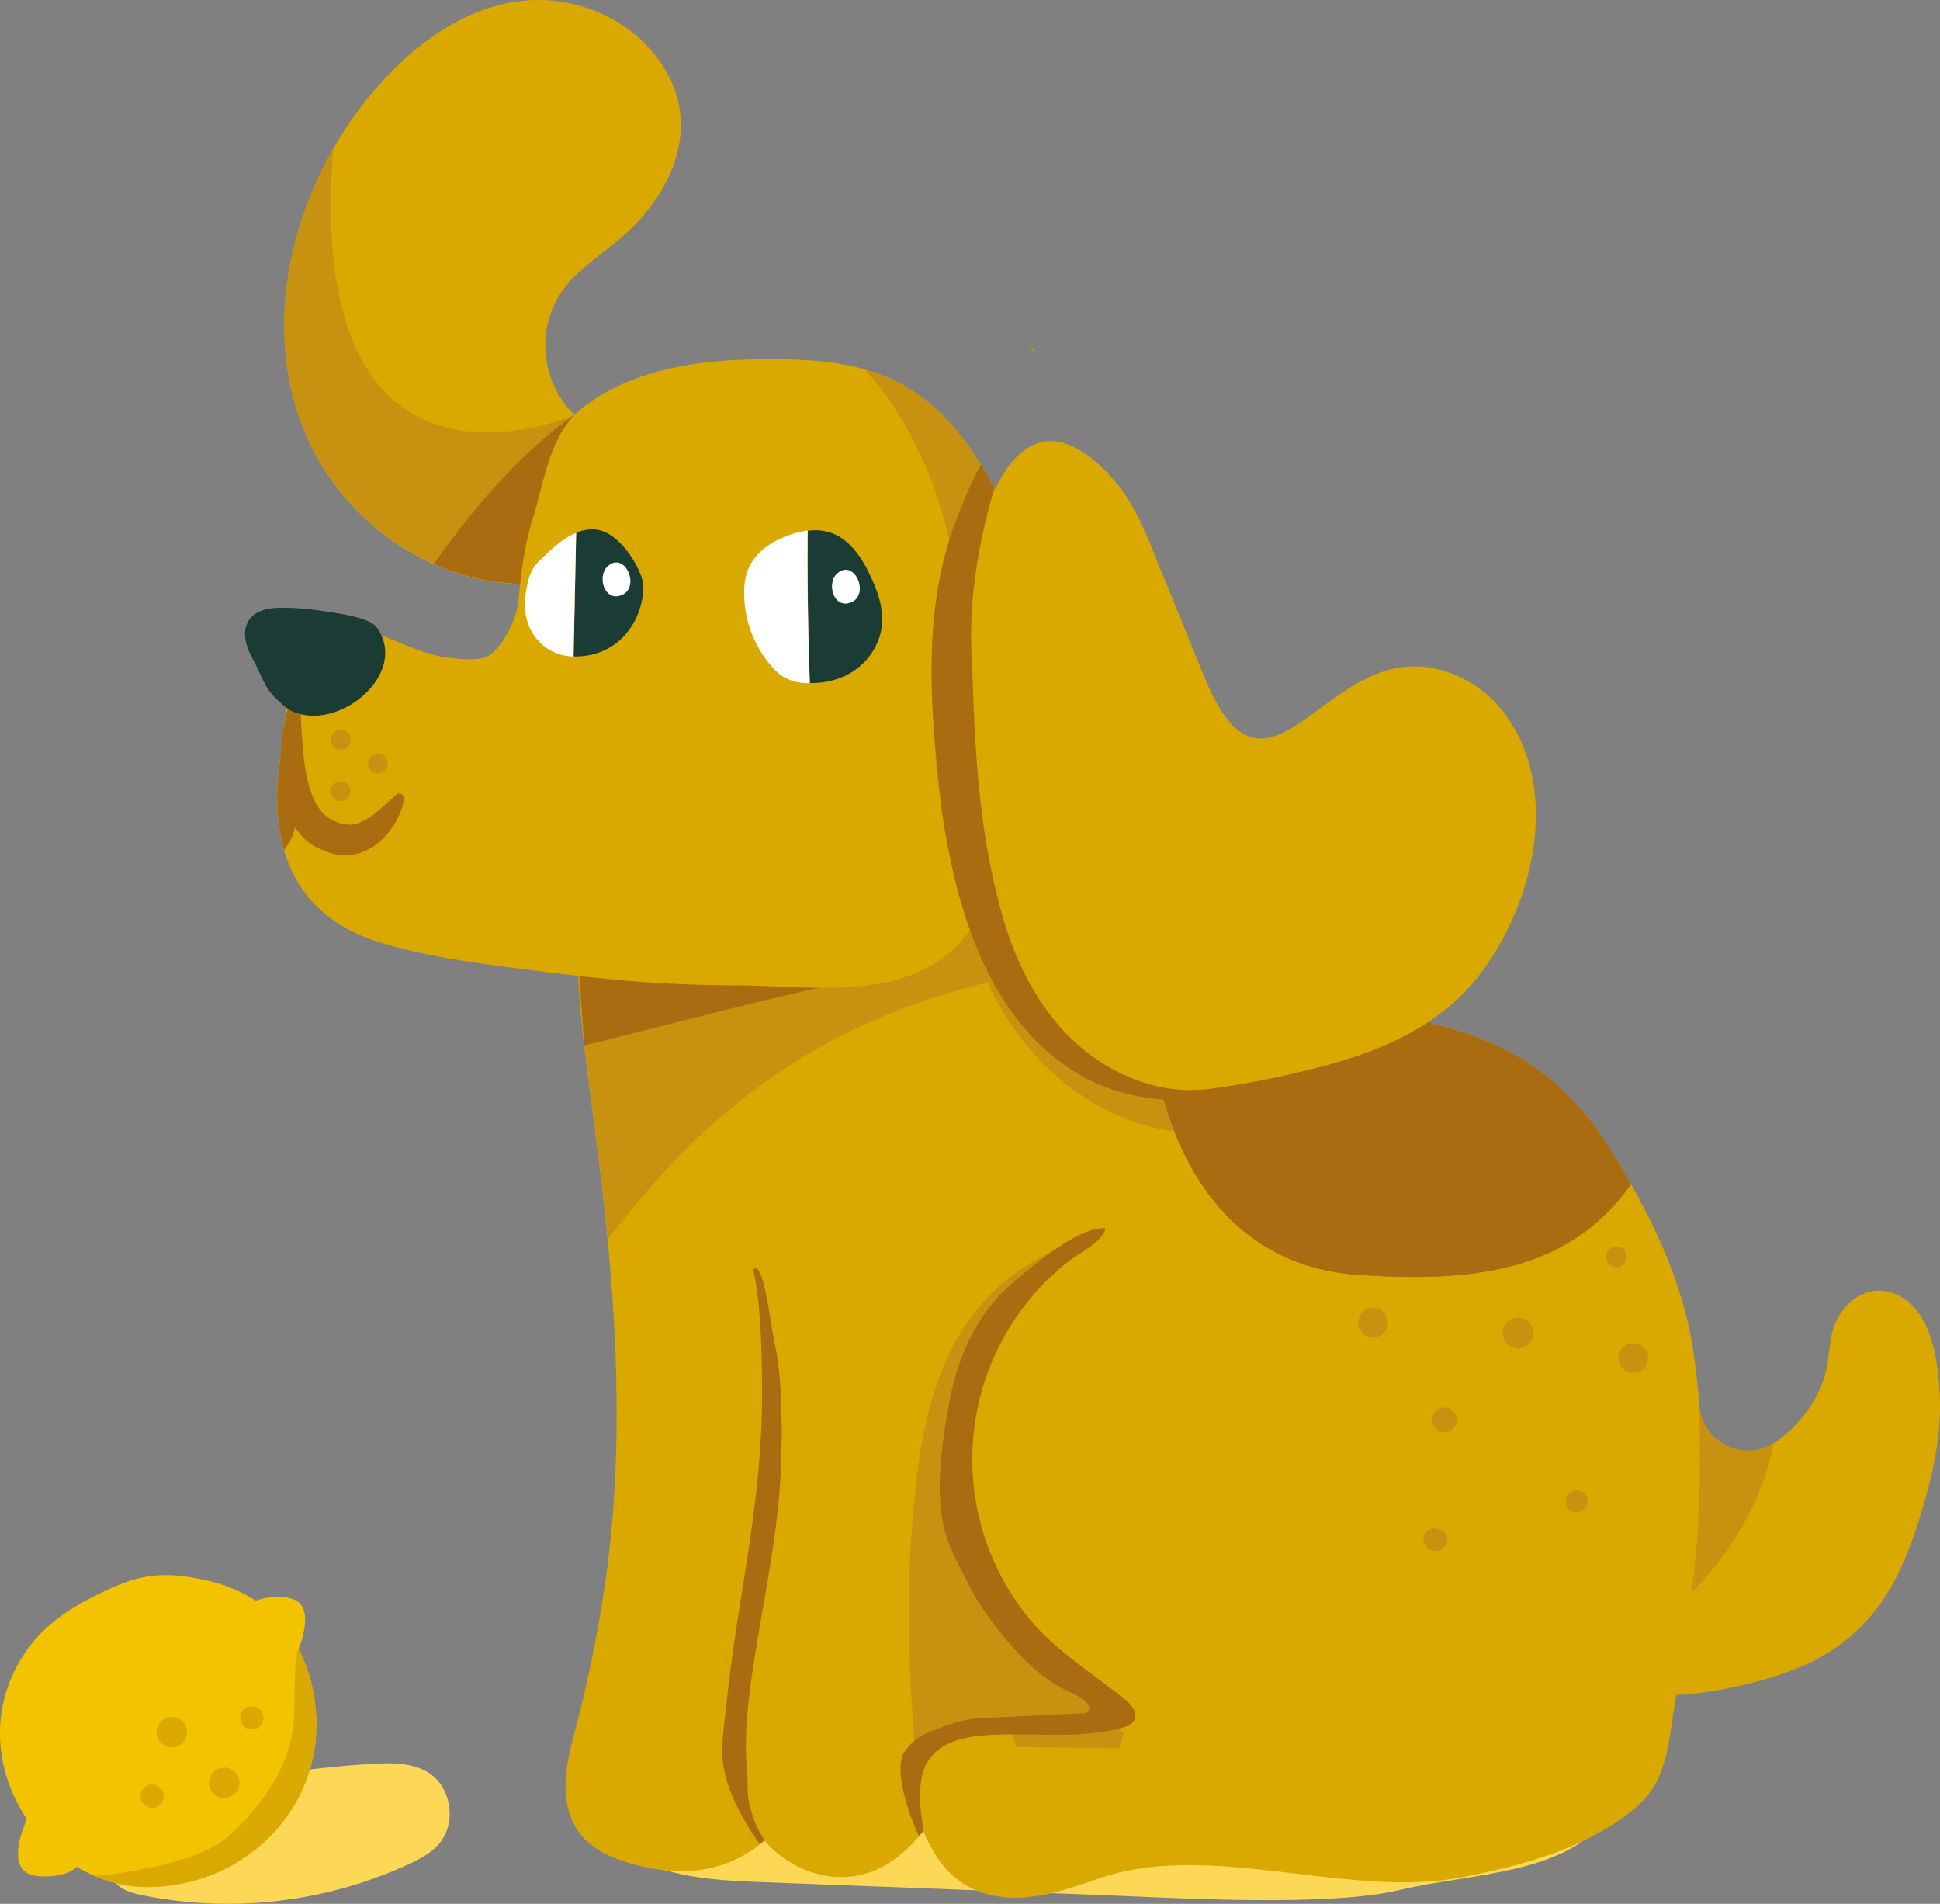 <svg width="141.299" height="138.631" viewBox="0 0 37.385 36.679" xmlns="http://www.w3.org/2000/svg"><rect x="0" y="0" width="37.385" height="36.679" fill="#808080" stroke="none"/><g transform="translate(-85.725 -129.646)"><path class="st13" d="M96.83 163.407c-.185.82.4 1.657 1.148 2.043.746.386 1.617.426 2.458.458l6.525.248c1.428.056 4.357.236 5.746-.1 1.392-.334 3.355-.289 4.06-1.535.245-.439-1.684-1.915-1.842-2.392-.313-.939-1.559-1.095-2.548-1.076-3.146.055-6.29.156-9.433.293-1.338.058-5.746.424-6.114 2.061z" fill="#fdd756"/><path class="st3" d="M123.098 156.383c-.043-.585-.16-1.4-.717-1.739a.794.794 0 0 0-.23-.1c-.511-.148-.977.24-1.114.764-.064.241-.064.493-.12.739-.06.254-.166.484-.31.7-.184.281-.412.506-.671.686-.01.008-.021.013-.032.021-.593.373-1.386-.029-1.434-.738a13.393 13.393 0 0 0-.114-1.042c-.174-1.14-.63-2.212-1.201-3.212a15.254 15.254 0 0 0-.513-.844c-.757-1.165-1.747-1.808-2.974-2.16a8.84 8.84 0 0 0-.98-.22c-1.65-.274-3.32-.454-4.902-.944a14.009 14.009 0 0 1-.436-.143 9.834 9.834 0 0 1-1.744-.799 8.818 8.818 0 0 1-.77-.51.386.386 0 0 0-.13-.082.399.399 0 0 0-.222-.032c-2.093.013-4.188.03-6.281.042l-.879.005a.484.484 0 0 0-.473.474c-.048 1.273.127 2.556.294 3.813.108.815.209 1.632.288 2.452.214 2.239.275 4.496-.064 6.75a25.89 25.89 0 0 1-.481 2.41c-.17.683-.447 1.453-.095 2.127.2.387.592.593.992.717.431.135.902.212 1.352.162a2.36 2.36 0 0 0 1.23-.498v-.003c.03-.023.061-.05.09-.076l.1.11c.527.538 1.366.77 2.072.448.291-.135.572-.36.802-.635l.087-.108c.003.003.003.01.005.013.241.58.606 1.069 1.31 1.227.73.164 1.442-.113 2.127-.34 2.109-.705 4.781.417 6.938-.006 1.177-.23 2.357-.542 3.299-1.299.69-.556.664-1.28.833-2.212.032-.003.064-.003.096-.005.801-.056 1.907-.312 2.611-.685a3.533 3.533 0 0 0 1.36-1.273c.35-.574.574-1.251.752-1.894.185-.667.301-1.373.248-2.061z" fill="#daa900"/><path class="st5" d="M117.155 152.462a4.361 4.361 0 0 1-.733.796c-1.24 1.026-2.96 1.048-4.487.952-3.024-.19-4.104-3.08-4.149-5.916 1.582.49 3.252.672 4.903.945.341.055.67.13.979.22 1.228.354 2.217.994 2.974 2.158.177.276.349.556.513.845z" fill="#aa6c10"/><path class="st5" d="M117.155 152.462a4.361 4.361 0 0 1-.733.796c-1.24 1.026-2.96 1.048-4.487.952-1.855-.116-2.98-1.251-3.58-2.767.159.021.32.032.487.034 1.402.016 2.775-.688 3.648-1.783-.47-.225-.941-.45-1.4-.704.533.082 1.067.162 1.599.249.341.055.67.13.979.22 1.228.354 2.217.994 2.974 2.158.177.276.349.556.513.845z" fill="#aa6c10"/><path class="st3" d="M96.737 135.033c.355-.37.797-.637 1.162-.994.685-.672 1.17-1.662.841-2.625-.288-.847-1.072-1.469-1.926-1.68-1.99-.495-3.757 1.188-4.665 2.775-.976 1.704-1.315 3.871-.447 5.691.752 1.577 2.413 2.71 4.154 2.7.262-.004.527-.03.791-.085a.786.786 0 0 0 .111-.037.428.428 0 0 0 .405-.228c.037-.06.069-.122.103-.185.28-.532.49-1.104.609-1.696.05-.257-.072-.5-.328-.58a1.822 1.822 0 0 1-.712-.412c-.01-.011-.024-.022-.032-.03a1.872 1.872 0 0 1-.566-1.465c.021-.426.21-.844.5-1.149z" fill="#daa900"/><path class="st4" d="M97.266 140.36a2.537 2.537 0 0 1-.103.185.428.428 0 0 1-.405.227.42.42 0 0 1-.11.037 3.813 3.813 0 0 1-.77.085h-.022a4.29 4.29 0 0 1-1.77-.384 4.874 4.874 0 0 1-2.384-2.315c-.87-1.82-.532-3.984.447-5.691-.569 7.13 4.226 5.313 4.646 5.138l.003-.003a.174.174 0 0 0 .026-.01l.006.04z" fill="#c89211"/><path class="st5" d="M96.8 137.642l-.923 3.252h-.02a4.29 4.29 0 0 1-1.771-.384c1.466-2.087 2.638-2.82 2.71-2.868h.005zm3.988 19.444v.014c.003.145 0 .288-.003.434-.003.148-.005.293-.013.444-.056 1.236-.326 2.45-.516 3.672-.114.723-.199 1.453-.132 2.18.029.342-.04.36.132.876.037.106.11.25.204.395-.03.026-.061.053-.09.076-.109-.143-.202-.299-.292-.45-.187-.32-.346-.677-.41-1.047-.066-.397.016-.8.056-1.196.05-.492.116-.982.19-1.471.149-.969.318-1.932.413-2.905.03-.315.053-.633.069-.948.021-.433.016-.867.008-1.299-.016-.531-.037-1.069-.13-1.592l-.031-.157s.09-.209.227.39c.074.317.124.75.193 1.068.016.082.032.162.045.246.061.418.074.85.08 1.27z" fill="#aa6c10"/><path class="st4" d="M103.521 164.913s-.41-3.05-.243-5.538c.166-2.487.524-4.945 3.376-5.884 0 0-1.561.632-2.12 2.17-.558 1.537-1.174 3.799 2.488 7.013 0 0-1.969.072-3.141.408-.96.272-.36 1.83-.36 1.83z" fill="#c89211"/><path class="st4" transform="matrix(.265 0 0 .265 -61.46 -160.043)" fill="#c89211" d="M637.12 1219.22L636.8 1220.27 629.3 1220.18 625.41 1207.34z"/><path class="st5" d="M107.365 162.928c-.664.188-1.362.133-2.047.133-.723 0-1.691.003-1.837.865-.055.328-.016.675.045 1.003-.003-.003-.003-.01-.005-.014-.029.037-.055.075-.087.109-.249-.54-.495-1.36-.262-1.654.24-.304.363-.315.699-.447.256-.103.526-.164.801-.177l1.945-.093c.069-.003.12-.071.093-.135-.053-.116-.217-.203-.352-.264-.66-.294-1.135-.86-1.561-1.424a4.654 4.654 0 0 1-.44-.722c-.116-.235-.248-.466-.343-.712-.315-.807-.151-1.854-.005-2.685.153-.86.502-1.704 1.18-2.305.37-.328 1.227-1.042 1.714-1.09.071-.008.14-.032.116.032-.076.235-.5.442-.666.571a4.846 4.846 0 0 0-1.09 6.509c.05.074.098.146.15.217.532.725 1.252 1.154 1.948 1.707a.721.721 0 0 1 .211.227c.093.193-.026.3-.206.35z" fill="#aa6c10"/><path class="st4" d="M107.347 148.149l-1.677.24c-5.004.85-7.187 3.85-8.232 5.123-.08-.82-.18-1.638-.288-2.453-.17-1.26-.341-2.542-.294-3.812a.484.484 0 0 1 .474-.474l.878-.005c2.093-.016 4.189-.03 6.281-.042.077-.01.154 0 .223.031.05.022.092.05.13.082.248.183.502.355.77.511.558.33 1.14.59 1.735.8z" fill="#c89211"/><path class="st5" d="M96.848 147.855l4.686-.648s1.892 1.296 1.164 1.267c-.608-.026-4.492 1.027-5.712 1.313z" fill="#aa6c10"/><path class="st3" d="M106.177 144.625c-.103-.71-.232-1.4-.34-2.104-.043-.262-.08-.526-.115-.794-.003-.01-.003-.02-.003-.031a8.4 8.4 0 0 0-.664-2.284c-.055-.119-.11-.24-.174-.357a7.032 7.032 0 0 0-.257-.458c-.434-.709-.995-1.31-1.68-1.627a3.923 3.923 0 0 0-.572-.212c-.465-.13-.947-.174-1.45-.187-.46-.011-.918-.005-1.378.037-.894.079-1.802.307-2.535.849-.69.51-.762 1.352-1.013 2.167-.159.51-.233 1.04-.275 1.571-.024.31-.267.882-.572 1.077-.188.122-.587.07-.849.035-.722-.093-1.664-.786-2.392-.651-.92.167-.534 1.098-.712 1.963-.007.04-.026.378-.034.42-.122.652-.153 1.353.037 1.99.013.045.03.09.042.135.014.04.03.077.045.117.305.762.91 1.251 1.696 1.5.903.286 1.874.413 2.808.534 1.571.201 2.534.305 4.116.315 1.67.01 3.424.36 4.506-1.047.117-.154.228-.329.328-.527.077-.148.13-.188.183-.19.1-.006.196.121.434-.077.712-.593.944-1.31.82-2.165z" fill="#daa900"/><path class="st4" d="M105.836 142.521c-.764.728-1.452.897-1.553-.664-.206-3.138-1.497-4.68-1.908-5.099.194.056.381.125.572.212.783.363 1.402 1.096 1.857 1.932.093.169.175.338.254.51.355.786.574 1.612.664 2.284a19.186 19.186 0 0 0 .114.826zm-.188-6.114c-.066-.011-.1-.024-.023-.059a.626.626 0 0 1 .023.059z" fill="#c89211"/><path class="st4" d="M107.784 148.294c.015 1.096.187 2.196.568 3.149-1.537-.207-2.799-1.294-3.49-2.649a6.286 6.286 0 0 1-.285-.674l-.032-.096a5.175 5.175 0 0 1-.114-.394l-.063-.256c-.244-.995-.516-1.99-.606-3.02a10.94 10.94 0 0 1 .68-4.81 2.88 2.88 0 0 1 .368-.637c.095.17.18.341.256.513h.003c.294-.135.643.1.77.394.13.297.103.633.12.953.044.94.43 1.826.814 2.683.773 1.73 1.611 3.51 3.075 4.715.383.315.801.58 1.233.823-1.112-.172-2.226-.363-3.297-.694z" fill="#c89211"/><path class="st3" d="M115.306 144.992c-.059-.637-.27-1.23-.686-1.722-.436-.516-1.148-.847-1.83-.775-1.755.188-2.758 2.894-3.863.177-.315-.775-.633-1.55-.948-2.326-.211-.524-.434-1.058-.81-1.476-2.103-2.336-2.852 1.585-2.918 3.13-.071 1.646 0 3.471.495 5.05.58 1.85 2.18 3.848 4.323 3.57a17.73 17.73 0 0 0 1.895-.368c1.26-.304 2.5-.796 3.3-1.862.706-.94 1.147-2.22 1.042-3.398z" fill="#daa900"/><path class="st12" d="M102.455 140.65c-.294-.579-.656-.844-1.164-.78-.008.979.005 1.958.042 2.937.304.005.614-.074.865-.249.273-.19.468-.49.516-.817.053-.376-.087-.752-.26-1.09z" fill="#1a3c34"/><path class="st6" d="M101.288 139.867a1.768 1.768 0 0 0-.508.149c-.278.121-.532.328-.643.61a1.206 1.206 0 0 0-.071.435 2.144 2.144 0 0 0 .526 1.42c.069.08.148.157.238.21a.94.94 0 0 0 .424.116c.026.003.053-.003.076 0a67.899 67.899 0 0 1-.042-2.94z" fill="#ffffff"/><path class="st12" d="M98.102 140.815c-.084-.32-.463-.916-.883-.966a.783.783 0 0 0-.39.06c-.015.794-.034 1.588-.05 2.382.27.013.548-.066.763-.212.338-.23.52-.598.571-.965a.76.76 0 0 0-.01-.3z" fill="#1a3c34"/><path class="st6" d="M96.036 140.534a1.08 1.08 0 0 0-.148.373c-.053.23-.069.471-.003.701.066.23.22.442.45.57a.972.972 0 0 0 .442.116l.05-2.382c-.317.13-.595.429-.79.622z" fill="#ffffff"/><path class="st4" d="M113.615 159.306a.227.227 0 0 1-.04.12c-.121.19-.428.092-.418-.13.016-.315.466-.223.458.01z" fill="#c89211"/><circle class="st4" cx="116.107" cy="158.571" r=".214" fill="#c89211"/><circle class="st4" cx="113.559" cy="156.999" r=".238" fill="#c89211"/><circle class="st4" cx="112.184" cy="155.128" r=".286" fill="#c89211"/><circle class="st4" cx="114.978" cy="155.327" r=".296" fill="#c89211"/><circle class="st4" cx="117.2" cy="155.808" r=".286" fill="#c89211"/><circle class="st4" cx="116.877" cy="153.859" r=".201" fill="#c89211"/><path class="st6" d="M97.872 140.812c.01.127-.04.254-.18.304-.33.12-.468-.383-.248-.569.214-.18.41.043.428.265zm4.421.14c.011.127-.04.254-.18.304-.33.12-.468-.383-.248-.568.214-.18.41.042.428.264z" fill="#ffffff"/><path class="st5" d="M93.353 144.96c-.145.133-.28.262-.413.366-.254.19-.455.275-.746.148-.696-.254-.622-1.635-.693-2.294.003-.106-.159-.13-.188-.027a4.396 4.396 0 0 0-.185 1.098c-.09.588-.095 1.204.071 1.773a1.05 1.05 0 0 0 .212-.44c.13.202.307.363.55.445.733.34 1.41-.288 1.55-.973.03-.088-.09-.162-.158-.096z" fill="#aa6c10"/><path class="st12" d="M93.107 141.97a.732.732 0 0 0-.143-.259c-.156-.177-.76-.254-.992-.29a5.196 5.196 0 0 0-.783-.067c-.249-.003-.535.035-.67.244-.087.135-.087.312-.042.465.045.154.13.294.201.44.098.2.177.423.342.576.142.135.216.23.402.297.828.301 1.958-.606 1.685-1.405z" fill="#1a3c34"/><path class="st4" d="M119.904 157.449c-.325 1.738-1.59 2.886-1.59 2.886.24-1.452.156-3.622.156-3.622a.942.942 0 0 0 1.434.736z" fill="#c89211"/><circle class="st4" cx="92.292" cy="143.9" r=".191" fill="#c89211"/><circle class="st4" cx="92.29" cy="144.892" r=".191" fill="#c89211"/><circle class="st4" cx="93.007" cy="144.36" r=".191" fill="#c89211"/><path class="st5" d="M108.432 150.652l-.016.188c-.638-.003-1.302-.149-1.881-.485-1.064-.619-1.707-1.645-2.114-2.78-.268-.744-.432-1.532-.543-2.278-.217-1.905-.42-3.916.312-5.731.127-.334.27-.656.437-.969a5.046 5.046 0 0 1 .257.458c-.318 1.109-.506 2.225-.426 3.368.045 1.477.113 3.003.473 4.435.01.047.024.092.035.137.431 1.802 1.508 3.39 3.466 3.657z" fill="#aa6c10"/><path class="st13" d="M92.922 163.627c.37-.021.767-.021 1.077.182.428.284.524.958.193 1.353-.154.182-.373.298-.59.399a8.32 8.32 0 0 1-5.146.595c-.233-.047-.498-.135-.574-.36-.25-.711 1.32-1.592 1.875-1.722a19.35 19.35 0 0 1 3.165-.447z" fill="#fdd756"/><path class="st15" d="M91.821 162.883c0 1.723-1.46 3.117-3.262 3.117-.357 0-.701-.076-1.021-.217a2.702 2.702 0 0 1-.336-.174c-.127.148-.453.206-.71.185-.116-.008-.24-.037-.32-.124-.084-.09-.105-.225-.1-.35.013-.217.09-.426.17-.63-.636-.947-.766-2.248.07-3.346.308-.405.739-.696 1.191-.926.873-.448 1.331-.532 2.284-.305.328.08.616.21.867.373.154-.06.36-.082.532-.068.117.008.241.037.32.124.085.09.106.225.098.35a1.65 1.65 0 0 1-.127.523c.228.434.344.937.344 1.468z" fill="#f3c300"/><path class="st3" d="M91.821 162.886c0 1.72-1.46 3.117-3.262 3.117-.357 0-.704-.077-1.021-.217.105-.013.224-.013.346-.03.696-.108 1.768-.285 2.286-.77.62-.573 1.167-1.356 1.217-2.214.027-.455-.01-.926.08-1.376.235.437.354.948.354 1.49z" fill="#daa900"/><circle class="st3" cx="89.035" cy="163.018" r=".294" fill="#daa900"/><circle class="st3" cx="90.046" cy="163.995" r=".294" fill="#daa900"/><circle class="st3" cx="88.657" cy="164.251" r=".225" fill="#daa900"/><circle class="st3" cx="90.578" cy="162.743" r=".225" fill="#daa900"/></g></svg>